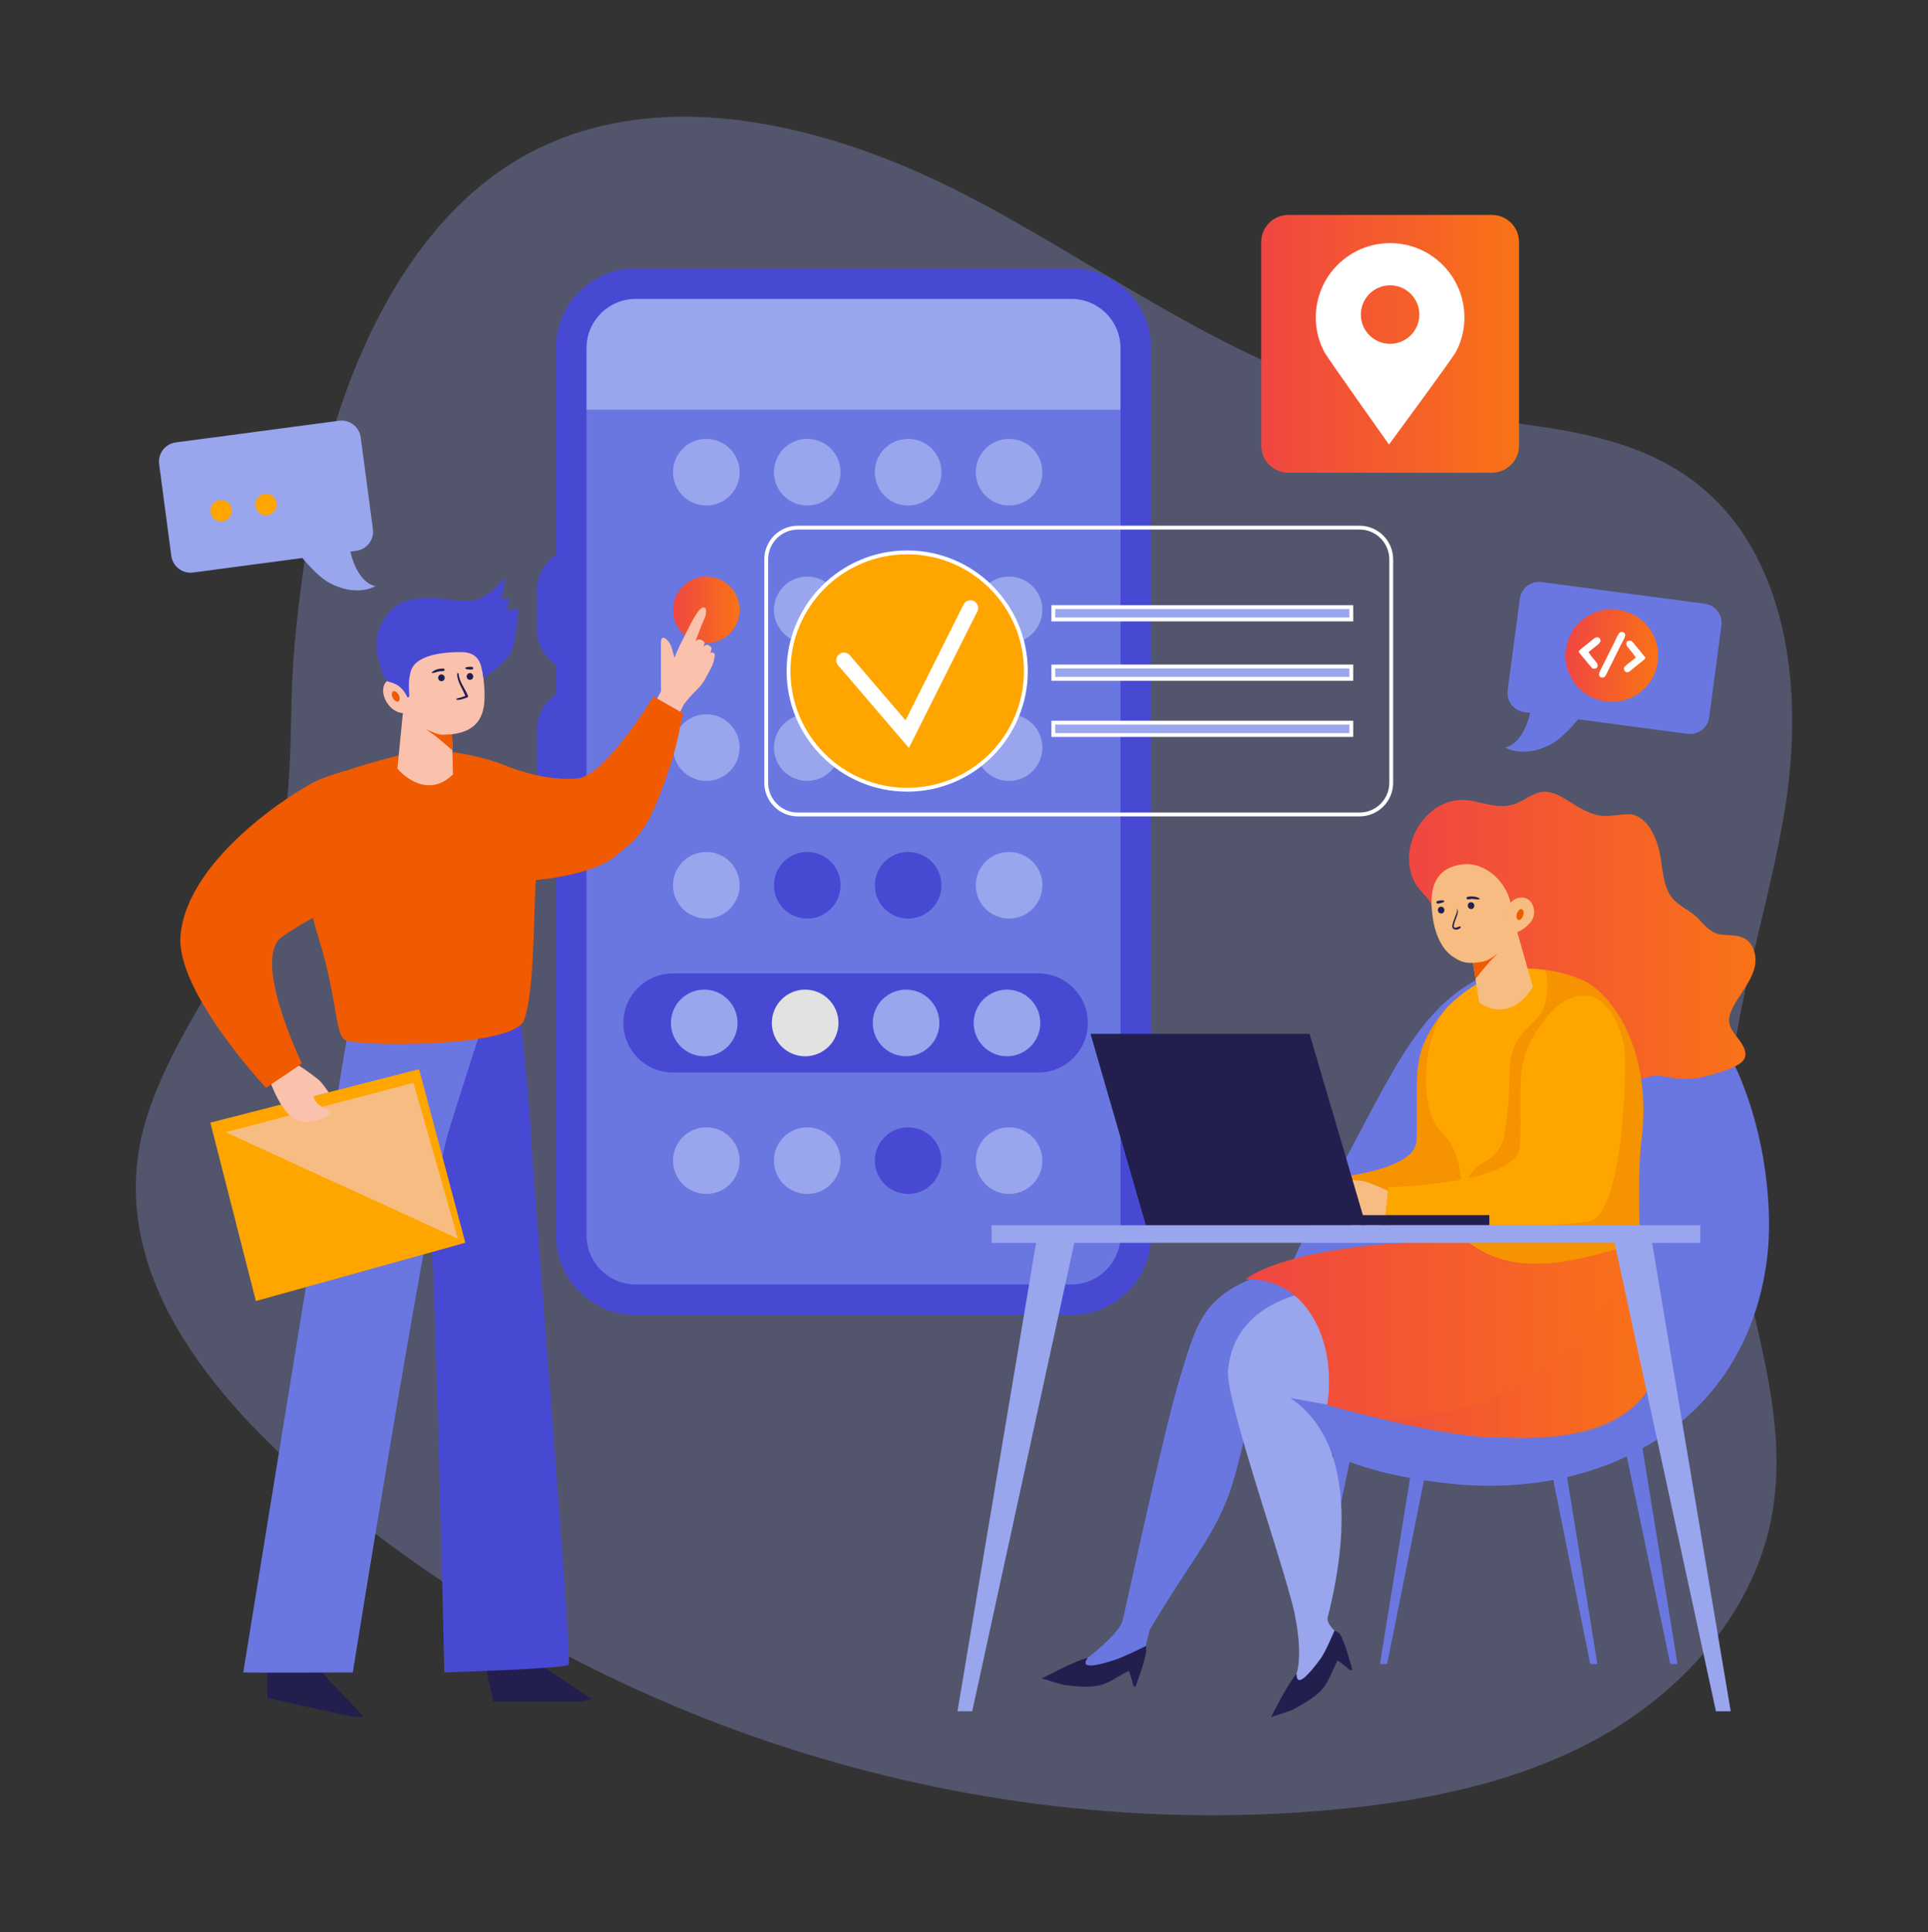 <svg width="500" height="501" viewBox="0 0 500 501" fill="none" xmlns="http://www.w3.org/2000/svg">
<rect x="0" y="0" width="500" height="501" fill="#333333" stroke="none"/>
<g clip-path="url(#clip0_431_594)">
<path opacity="0.3" d="M97.454 83.593C84.389 109.531 79.038 138.398 76.413 167.091C74.008 193.451 78.418 213.258 64.953 238.224C55.929 254.958 44.422 270.556 38.419 288.593C25.794 326.55 52.812 359.945 79.942 383.552C151.967 446.216 250.043 477.947 345.117 469.349C369.691 467.13 394.517 462.16 415.939 449.919C437.357 437.671 455.082 417.271 459.521 392.999C465.044 362.804 449.867 332.823 447.953 302.186C446.014 271.081 457.779 240.943 462.846 210.191C467.91 179.436 464.028 143.256 439.043 124.631C418.008 108.956 389.287 110.797 363.582 105.574C322.967 97.326 288.922 70.815 252.26 51.487C215.598 32.159 169.379 20.264 133.862 41.622C117.776 51.3 105.9 66.833 97.454 83.593Z" fill="#99A5ED"/>
<path d="M139.223 163.146C139.223 169.291 144.204 174.272 150.351 174.272H187.067C193.213 174.272 198.197 169.29 198.197 163.146V153.132C198.197 146.984 193.214 142.005 187.067 142.005H150.351C144.205 142.005 139.223 146.984 139.223 153.132V163.146Z" fill="#4849D3"/>
<path d="M139.223 199.306C139.223 205.454 144.204 210.436 150.351 210.436H187.067C193.213 210.436 198.197 205.453 198.197 199.306V189.291C198.197 183.148 193.214 178.165 187.067 178.165H150.351C144.205 178.165 139.223 183.148 139.223 189.291V199.306Z" fill="#4849D3"/>
<path d="M294.555 320.333C294.555 329.567 287.073 337.038 277.846 337.038H164.839C155.614 337.038 148.141 329.567 148.141 320.333V90.251C148.141 81.025 155.615 73.547 164.839 73.547H277.846C287.073 73.547 294.555 81.025 294.555 90.251V320.333Z" fill="#6A77E0"/>
<path d="M191.815 122.446C191.815 127.218 187.949 131.084 183.178 131.084C178.406 131.084 174.539 127.218 174.539 122.446C174.539 117.675 178.406 113.809 183.178 113.809C187.949 113.809 191.815 117.676 191.815 122.446Z" fill="#99A5ED"/>
<path d="M217.986 122.446C217.986 127.218 214.12 131.084 209.347 131.084C204.577 131.084 200.71 127.218 200.71 122.446C200.71 117.675 204.577 113.809 209.347 113.809C214.12 113.809 217.986 117.676 217.986 122.446Z" fill="#99A5ED"/>
<path d="M244.157 122.446C244.157 127.218 240.29 131.084 235.518 131.084C230.746 131.084 226.88 127.218 226.88 122.446C226.88 117.675 230.746 113.809 235.518 113.809C240.29 113.809 244.157 117.676 244.157 122.446Z" fill="#99A5ED"/>
<path d="M270.327 122.446C270.327 127.218 266.458 131.084 261.69 131.084C256.917 131.084 253.051 127.218 253.051 122.446C253.051 117.675 256.916 113.809 261.69 113.809C266.458 113.809 270.327 117.676 270.327 122.446Z" fill="#99A5ED"/>
<path d="M191.815 158.153C191.815 162.924 187.949 166.791 183.178 166.791C178.406 166.791 174.539 162.923 174.539 158.153C174.539 153.381 178.406 149.514 183.178 149.514C187.949 149.514 191.815 153.381 191.815 158.153Z" fill="url(#paint0_linear_431_594)"/>
<path d="M217.986 158.153C217.986 162.924 214.12 166.791 209.347 166.791C204.577 166.791 200.71 162.923 200.71 158.153C200.71 153.381 204.577 149.514 209.347 149.514C214.12 149.514 217.986 153.381 217.986 158.153Z" fill="#99A5ED"/>
<path d="M244.157 158.153C244.157 162.924 240.29 166.791 235.518 166.791C230.746 166.791 226.88 162.923 226.88 158.153C226.88 153.381 230.746 149.514 235.518 149.514C240.29 149.514 244.157 153.381 244.157 158.153Z" fill="#99A5ED"/>
<path d="M270.327 158.153C270.327 162.924 266.458 166.791 261.69 166.791C256.917 166.791 253.051 162.923 253.051 158.153C253.051 153.381 256.916 149.514 261.69 149.514C266.458 149.514 270.327 153.381 270.327 158.153Z" fill="#99A5ED"/>
<path d="M191.815 300.977C191.815 305.747 187.949 309.614 183.178 309.614C178.406 309.614 174.539 305.747 174.539 300.977C174.539 296.204 178.406 292.338 183.178 292.338C187.949 292.339 191.815 296.204 191.815 300.977Z" fill="#99A5ED"/>
<path d="M217.986 300.977C217.986 305.747 214.12 309.614 209.347 309.614C204.577 309.614 200.71 305.747 200.71 300.977C200.71 296.204 204.577 292.338 209.347 292.338C214.12 292.339 217.986 296.204 217.986 300.977Z" fill="#99A5ED"/>
<path d="M244.157 300.977C244.157 305.747 240.29 309.614 235.518 309.614C230.746 309.614 226.88 305.747 226.88 300.977C226.88 296.204 230.746 292.338 235.518 292.338C240.29 292.338 244.157 296.204 244.157 300.977Z" fill="#4849D3"/>
<path d="M270.327 300.977C270.327 305.747 266.458 309.614 261.69 309.614C256.917 309.614 253.051 305.747 253.051 300.977C253.051 296.204 256.916 292.338 261.69 292.338C266.458 292.339 270.327 296.204 270.327 300.977Z" fill="#99A5ED"/>
<path d="M191.815 229.565C191.815 234.335 187.949 238.204 183.178 238.204C178.406 238.204 174.539 234.336 174.539 229.565C174.539 224.794 178.406 220.927 183.178 220.927C187.949 220.927 191.815 224.794 191.815 229.565Z" fill="#99A5ED"/>
<path d="M217.986 229.565C217.986 234.335 214.12 238.204 209.347 238.204C204.577 238.204 200.71 234.336 200.71 229.565C200.71 224.794 204.577 220.927 209.347 220.927C214.12 220.927 217.986 224.794 217.986 229.565Z" fill="#4849D3"/>
<path d="M244.157 229.565C244.157 234.335 240.29 238.204 235.518 238.204C230.746 238.204 226.88 234.336 226.88 229.565C226.88 224.794 230.746 220.927 235.518 220.927C240.29 220.927 244.157 224.794 244.157 229.565Z" fill="#4849D3"/>
<path d="M270.327 229.565C270.327 234.335 266.458 238.204 261.69 238.204C256.917 238.204 253.051 234.336 253.051 229.565C253.051 224.794 256.916 220.927 261.69 220.927C266.458 220.927 270.327 224.794 270.327 229.565Z" fill="#99A5ED"/>
<path d="M191.815 193.859C191.815 198.629 187.949 202.497 183.178 202.497C178.406 202.497 174.539 198.629 174.539 193.859C174.539 189.088 178.406 185.219 183.178 185.219C187.949 185.22 191.815 189.088 191.815 193.859Z" fill="#99A5ED"/>
<path d="M217.986 193.859C217.986 198.629 214.12 202.497 209.347 202.497C204.577 202.497 200.71 198.629 200.71 193.859C200.71 189.088 204.577 185.219 209.347 185.219C214.12 185.22 217.986 189.088 217.986 193.859Z" fill="#99A5ED"/>
<path d="M244.157 193.859C244.157 198.629 240.29 202.497 235.518 202.497C230.746 202.497 226.88 198.629 226.88 193.859C226.88 189.088 230.746 185.219 235.518 185.219C240.29 185.219 244.157 189.088 244.157 193.859Z" fill="#99A5ED"/>
<path d="M270.327 193.859C270.327 198.629 266.458 202.497 261.69 202.497C256.917 202.497 253.051 198.629 253.051 193.859C253.051 189.088 256.916 185.219 261.69 185.219C266.458 185.22 270.327 189.088 270.327 193.859Z" fill="#99A5ED"/>
<path d="M282.124 265.268C282.124 272.371 276.366 278.127 269.265 278.127H174.517C167.415 278.127 161.658 272.371 161.658 265.268C161.658 258.166 167.416 252.411 174.517 252.411H269.265C276.366 252.41 282.124 258.166 282.124 265.268Z" fill="#4849D3"/>
<path d="M191.272 265.271C191.272 270.04 187.406 273.91 182.635 273.91C177.864 273.91 173.996 270.041 173.996 265.271C173.996 260.501 177.863 256.63 182.635 256.63C187.406 256.63 191.272 260.501 191.272 265.271Z" fill="#99A5ED"/>
<path d="M217.443 265.271C217.443 270.04 213.576 273.91 208.804 273.91C204.034 273.91 200.166 270.041 200.166 265.271C200.166 260.501 204.034 256.63 208.804 256.63C213.576 256.63 217.443 260.501 217.443 265.271Z" fill="#E2E2E2"/>
<path d="M243.614 265.271C243.614 270.04 239.746 273.91 234.974 273.91C230.203 273.91 226.337 270.041 226.337 265.271C226.337 260.501 230.203 256.63 234.974 256.63C239.746 256.63 243.614 260.501 243.614 265.271Z" fill="#99A5ED"/>
<path d="M269.784 265.271C269.784 270.04 265.915 273.91 261.145 273.91C256.374 273.91 252.508 270.041 252.508 265.271C252.508 260.501 256.373 256.63 261.145 256.63C265.915 256.63 269.784 260.501 269.784 265.271Z" fill="#99A5ED"/>
<path d="M294.555 106.247V90.251C294.555 81.025 287.073 73.547 277.846 73.547H164.839C155.614 73.547 148.141 81.025 148.141 90.251V106.246L294.555 106.247Z" fill="#99A5ED"/>
<path d="M277.846 341.001H164.839C153.443 341.001 144.172 331.737 144.172 320.333V90.251C144.172 78.855 153.443 69.581 164.839 69.581H277.846C289.25 69.581 298.522 78.855 298.522 90.251V320.333C298.521 331.737 289.25 341.001 277.846 341.001ZM164.839 77.516C157.818 77.516 152.104 83.227 152.104 90.252V320.334C152.104 327.359 157.819 333.072 164.839 333.072H277.846C284.871 333.072 290.586 327.359 290.586 320.334V90.251C290.586 83.227 284.871 77.515 277.846 77.515L164.839 77.516Z" fill="#4849D3"/>
<path d="M360.797 202.979C360.797 207.525 357.113 211.21 352.567 211.21H206.938C202.394 211.21 198.709 207.525 198.709 202.979V145.053C198.709 140.506 202.393 136.821 206.938 136.821H352.567C357.113 136.821 360.797 140.507 360.797 145.053V202.979Z" stroke="white"/>
<path d="M266.045 174.015C266.045 191.013 252.267 204.79 235.272 204.79C218.277 204.79 204.498 191.013 204.498 174.015C204.498 157.021 218.277 143.242 235.272 143.242C252.267 143.242 266.045 157.021 266.045 174.015Z" fill="#FFA500" stroke="white"/>
<path d="M218.872 171.225L235.271 190.372L251.672 157.662" stroke="white" stroke-width="4" stroke-miterlimit="10" stroke-linecap="round"/>
<path d="M273.17 157.434H350.44V160.635H273.17V157.434Z" fill="#99A5ED" stroke="white"/>
<path d="M273.17 172.835H350.44V176.035H273.17V172.835Z" fill="#99A5ED" stroke="white"/>
<path d="M273.17 187.399H350.44V190.598H273.17V187.399Z" fill="#99A5ED" stroke="white"/>
<path d="M69.309 429.965V440.326L91.494 445.201H94.38L83.5 433.738L81.179 429.965V425.693L69.309 424.478V429.965Z" fill="#221F4F"/>
<path d="M125.705 431.15L127.933 441.27L150.648 441.258L153.467 440.639L140.376 431.783L137.297 428.598L136.378 424.428L124.525 425.791L125.705 431.15Z" fill="#221F4F"/>
<path d="M110.546 265.625C110.546 265.625 108.207 288.959 110.27 295.107C112.33 301.255 115.229 433.685 115.229 433.685C115.229 433.685 147.007 432.724 147.483 431.65C148.386 429.611 137.706 299.431 137.706 294.459C137.706 289.478 134.904 263.215 134.904 263.215L110.546 265.625Z" fill="#4849D3"/>
<path d="M125.671 264.127C125.671 264.127 120.019 281.437 116.401 293.172C111.444 309.246 91.494 433.686 91.494 433.686C91.494 433.686 65.873 433.803 63.092 433.686C63.092 433.686 88.839 274.526 90.727 264.997L125.671 264.127Z" fill="#6A77E0"/>
<path d="M139.144 204.67C141.832 211.331 139.516 219.437 138.856 230.188C138.4 237.599 138.481 262.43 135.162 265.647C128.967 271.653 94.605 271.256 89.865 269.86C86.741 268.932 87.83 259.889 82.615 243.214C77.131 225.681 77.995 206.789 79.519 204.65C81.874 201.35 104.679 195.237 109.391 194.577C114.101 193.915 136.065 197.036 139.144 204.67Z" fill="#F05A00"/>
<path d="M117.483 200.774L117.024 183.894V181.458L104.922 180.465L103.058 199.286C103.058 199.286 107.36 204.691 112.996 203.447C115.598 202.87 117.483 200.774 117.483 200.774Z" fill="#FAC1AC"/>
<path d="M103.37 178.719C104.086 185.789 109.605 190.788 115.597 190.533C126.985 190.048 125.992 181.878 125.282 174.809C124.566 167.743 118.895 164.918 112.912 165.276C106.934 165.632 102.661 171.654 103.37 178.719Z" fill="#FAC1AC"/>
<path d="M100.661 182.653C102.275 184.788 104.764 185.537 106.212 184.334C107.671 183.121 107.536 180.411 105.921 178.276C104.309 176.14 101.831 175.391 100.369 176.606C98.921 177.813 99.049 180.525 100.661 182.653Z" fill="#FAC1AC"/>
<path d="M134.258 157.741C133.795 157.836 131.991 158.382 131.528 158.475C131.672 157.908 131.854 156.119 131.986 155.549C132.062 155.222 131.641 154.97 131.368 155.103C130.875 155.345 130.466 155.601 129.965 155.72C130.375 154.05 130.622 152.349 130.979 150.665C131.071 150.227 130.426 150.025 130.189 150.361C128.29 153.061 125.726 154.917 122.792 155.821C120.517 155.894 118.333 155.841 115.982 155.416C113.432 154.957 110.736 154.982 108.166 155.239C104.112 155.65 101.35 157.409 99.363 160.919C97.59 164.053 97.379 166.81 97.909 169.684C98.192 171.208 99.104 175.608 100.37 176.605C100.963 177.07 103.801 176.867 105.612 180.731C105.751 181.027 106.158 180.677 106.145 180.404C106.016 177.829 105.867 176.767 106.487 174.242C107.607 169.684 115.371 169.065 119.749 169.11C122.545 169.138 123.828 170.412 124.456 171.861C124.999 173.121 125.403 176.023 125.403 176.023C125.403 176.023 125.664 175.669 126.016 175.424C128.493 173.703 131.746 171.172 132.821 168.391C133.909 165.581 134.589 157.601 134.258 157.741Z" fill="#4849D3"/>
<path d="M121.381 180.465C120.578 178.494 119.12 176.836 118.922 174.683C118.902 174.479 118.568 174.489 118.562 174.693C118.505 176.716 119.962 178.593 120.675 180.465C120.198 180.641 119.27 180.998 118.746 181.05C118.413 181.084 118.183 181.458 118.483 181.475C119.425 181.533 119.884 181.293 120.611 181.075C121.388 180.843 121.456 180.649 121.381 180.465Z" fill="#221F4F"/>
<path d="M115.287 173.625C115.278 173.605 115.27 173.584 115.263 173.564C115.221 173.462 115.112 173.382 115.002 173.375C114.076 173.321 112.617 173.635 111.988 174.368C111.923 174.446 112.009 174.537 112.089 174.534C112.711 174.509 113.336 174.214 113.944 174.089C114.33 174.014 115 174.159 115.263 173.839C115.313 173.781 115.314 173.693 115.287 173.625Z" fill="#221F4F"/>
<path d="M122.416 172.935C121.909 172.882 121.352 172.924 120.861 173.055C120.673 173.106 120.581 173.418 120.816 173.483C121.334 173.622 121.902 173.667 122.438 173.612C122.831 173.571 122.794 172.974 122.416 172.935Z" fill="#221F4F"/>
<path d="M115.329 175.774C115.329 176.264 114.948 176.662 114.481 176.662C114.013 176.662 113.633 176.264 113.633 175.774C113.633 175.282 114.013 174.885 114.481 174.885C114.948 174.885 115.329 175.282 115.329 175.774Z" fill="#221F4F"/>
<path d="M122.718 175.423C122.718 175.913 122.338 176.312 121.87 176.312C121.402 176.312 121.023 175.913 121.023 175.423C121.023 174.932 121.402 174.534 121.87 174.534C122.338 174.535 122.718 174.932 122.718 175.423Z" fill="#221F4F"/>
<path d="M103.382 180.195C103.763 180.912 103.734 181.671 103.319 181.89C102.905 182.108 102.262 181.707 101.882 180.991C101.503 180.274 101.531 179.515 101.945 179.296C102.359 179.077 103.003 179.479 103.382 180.195Z" fill="#F05A00"/>
<path d="M110.451 189.078C110.451 189.078 113.367 190.507 114.481 190.52C115.596 190.533 117.201 190.401 117.201 190.401L117.313 194.574C117.313 194.574 113.675 191.36 112.491 190.542C111.306 189.724 110.451 189.078 110.451 189.078Z" fill="#F05A00"/>
<path d="M169.442 180.594C169.442 180.594 156.926 201.403 149.622 201.894C141.272 202.458 134.726 199.774 130.235 198.38C126.506 197.225 125.671 196.723 125.671 196.723L130.665 228.703C130.665 228.703 151.067 228.703 159.543 221.979C165.063 217.601 167.886 216.179 173.416 199.716C176.066 191.827 176.066 189.079 177.215 184.908L169.442 180.594Z" fill="#F05A00"/>
<path opacity="0.4" d="M151.967 223.128C147.291 223.128 142.903 221.779 139.097 219.424L138.998 228.21C138.998 228.21 141.38 228.058 145.23 227.341C152.776 225.937 156.693 224.415 160.247 221.657C157.643 222.606 154.861 223.128 151.967 223.128Z" fill="#F05A00"/>
<path d="M184.213 169.392C184.397 168.84 184.527 168.331 184.54 168.159C184.565 167.847 183.357 166.477 182.448 167.762C182.433 167.783 182.418 167.809 182.402 167.829C182.622 167.257 182.769 166.731 182.684 166.576C182.434 166.118 181.225 165.276 180.326 166.322C181.052 164.428 182.427 160.867 182.743 160.277C183.174 159.468 183.481 157.19 182.232 157.547C180.858 157.942 178.808 162.422 177.296 165.384C176.015 167.895 175.306 169.526 174.926 170.591C174.744 169.997 174.549 169.29 174.334 168.444C173.805 166.36 172.544 165.286 171.915 165.392C171.285 165.496 171.415 166.542 171.401 168.392C171.359 174.095 171.416 178.619 171.423 179.239L170.422 181.152L176.405 184.558C176.781 183.795 177.099 183.153 177.333 182.681C177.934 181.89 179.179 180.341 180.874 178.704C181.72 177.884 182.32 177.054 182.75 176.314L182.753 176.315C182.753 176.315 182.761 176.301 182.773 176.278C182.91 176.037 183.032 175.809 183.135 175.593C183.529 174.849 184.156 173.665 184.656 172.727C185.086 171.918 185.364 170.191 185.389 169.881C185.414 169.618 184.918 168.842 184.213 169.392Z" fill="#FAC1AC"/>
<path opacity="0.4" d="M81.179 238.025L93.588 229.546C93.588 229.546 95.503 244.18 94.38 252.248C93.258 260.31 89.864 269.859 89.864 269.859C89.864 269.859 88.157 269.556 87.322 264.127C86.483 258.697 86.483 258.697 84.793 251.123C83.714 246.288 81.179 238.025 81.179 238.025Z" fill="#F05A00"/>
<path d="M108.683 277.254L120.675 322.264L66.366 337.377L54.547 291.119L108.683 277.254Z" fill="#FFA500"/>
<path d="M58.502 293.613L118.746 321.193L107.224 280.793L58.502 293.613Z" fill="#F7BC81"/>
<path d="M74.215 274.991C74.628 274.302 78.74 276.909 82.615 279.987C83.495 280.682 85.255 283.282 85.255 283.282L81.352 284.278C81.352 284.278 81.326 286.438 85.255 287.889C87.983 288.893 80.702 291.741 77.686 290.774C72.268 289.034 69.31 278.131 69.31 278.131L74.215 274.991Z" fill="#FAC1AC"/>
<path d="M94.732 200.599C98.302 203.75 99.578 216.386 97.654 221.708C92.747 235.298 86.807 233.537 73.215 242.876C65.075 248.465 78.308 275.792 78.308 275.792L68.995 282.106C68.995 282.106 45.522 257.053 46.81 242.566C48.664 221.708 78.914 203.657 82.776 202.173C90.354 199.261 92.922 199 94.732 200.599Z" fill="#F05A00"/>
<path d="M91.909 146.332C91.46 145.239 91.124 144.13 90.867 143.05L92.388 142.847C95.138 142.482 97.072 139.958 96.706 137.206L93.546 113.425C93.183 110.675 90.656 108.742 87.906 109.109L45.587 114.73C42.837 115.095 40.901 117.62 41.27 120.371L44.426 144.153C44.794 146.902 47.319 148.833 50.069 148.468L78.404 144.703C80.499 147.179 83.142 149.939 85.391 151.142C92.585 154.991 97.389 151.99 97.389 151.99C97.389 151.99 94.133 151.727 91.909 146.332Z" fill="#99A5ED"/>
<path d="M66.234 131.208C66.442 132.73 67.843 133.793 69.365 133.586C70.887 133.375 71.953 131.975 71.744 130.452C71.535 128.931 70.133 127.866 68.61 128.074C67.089 128.284 66.023 129.686 66.234 131.208Z" fill="#FFA500"/>
<path d="M54.587 132.803C54.796 134.324 56.197 135.389 57.719 135.18C59.24 134.972 60.307 133.571 60.099 132.048C59.889 130.526 58.486 129.463 56.965 129.671C55.442 129.879 54.378 131.281 54.587 132.803Z" fill="#FFA500"/>
<path d="M395.783 188.16C396.232 187.068 396.568 185.958 396.826 184.879L395.304 184.675C392.554 184.309 390.622 181.786 390.986 179.035L394.146 155.254C394.511 152.503 397.037 150.571 399.787 150.937L442.105 156.559C444.855 156.925 446.79 159.45 446.423 162.2L443.267 185.981C442.898 188.732 440.374 190.663 437.626 190.298L409.288 186.533C407.194 189.009 404.55 191.768 402.3 192.97C395.107 196.818 390.302 193.818 390.302 193.818C390.302 193.818 393.56 193.555 395.783 188.16Z" fill="#6A77E0"/>
<path d="M426.616 161.608C428.864 164.025 430.114 167.057 430.002 170.37C429.868 173.342 428.801 176.234 426.656 178.357C426.497 178.502 426.335 178.644 426.17 178.782C425.99 178.935 425.831 179.092 425.668 179.262C424.239 180.616 422.111 181.443 420.198 181.806C420.103 181.824 420.103 181.824 420.006 181.842C417.009 182.357 413.733 181.637 411.221 179.933C408.543 178.03 406.692 175.23 406.139 171.993C405.653 168.762 406.402 165.509 408.317 162.85C410.145 160.41 412.923 158.666 415.946 158.163C416.053 158.149 416.161 158.134 416.271 158.119C416.388 158.103 416.506 158.087 416.627 158.07C420.271 157.649 424.058 158.999 426.616 161.608Z" fill="url(#paint1_linear_431_594)"/>
<path d="M420.973 163.905C421.213 164.103 421.376 164.244 421.486 164.536C421.477 165.015 421.321 165.373 421.101 165.788C421.068 165.853 421.035 165.917 421 165.984C420.894 166.189 420.787 166.394 420.679 166.6C420.54 166.867 420.401 167.135 420.263 167.403C420.228 167.47 420.193 167.537 420.157 167.606C419.885 168.133 419.628 168.667 419.375 169.203C419.064 169.864 418.738 170.517 418.41 171.169C418.379 171.23 418.349 171.291 418.317 171.355C418.285 171.417 418.254 171.48 418.222 171.544C418.19 171.608 418.158 171.671 418.125 171.736C418.06 171.865 417.996 171.993 417.931 172.122C417.738 172.506 417.546 172.892 417.356 173.278C417.236 173.524 417.114 173.768 416.993 174.013C416.908 174.184 416.825 174.356 416.741 174.528C416.689 174.632 416.638 174.735 416.585 174.842C416.54 174.932 416.496 175.023 416.45 175.116C416.289 175.374 416.131 175.523 415.881 175.693C415.578 175.737 415.312 175.696 415.022 175.603C414.798 175.381 414.798 175.381 414.69 175.087C414.699 174.522 414.872 174.124 415.125 173.633C415.163 173.558 415.201 173.482 415.24 173.404C415.366 173.155 415.492 172.906 415.619 172.658C415.707 172.483 415.796 172.308 415.884 172.133C416.067 171.768 416.252 171.403 416.436 171.038C416.836 170.248 417.228 169.455 417.621 168.661C417.745 168.412 417.869 168.163 417.993 167.913C418.338 167.221 418.682 166.528 419.022 165.832C419.097 165.678 419.097 165.678 419.175 165.52C419.264 165.339 419.352 165.157 419.439 164.975C419.789 164.263 420.104 163.727 420.973 163.905Z" fill="white"/>
<path d="M414.645 165.36C414.947 165.625 415.063 165.771 415.097 166.172C414.922 166.767 414.422 167.135 413.952 167.507C413.894 167.553 413.836 167.6 413.777 167.648C413.594 167.795 413.41 167.941 413.226 168.087C413.101 168.188 412.977 168.288 412.852 168.388C412.547 168.633 412.242 168.876 411.937 169.12C412.371 169.775 412.864 170.377 413.364 170.983C413.527 171.181 413.69 171.38 413.852 171.578C413.924 171.665 413.995 171.752 414.069 171.841C414.331 172.18 414.326 172.408 414.278 172.832C414.23 173.017 414.23 173.017 414.027 173.231C413.663 173.443 413.452 173.455 413.035 173.374C412.841 173.219 412.841 173.219 412.657 172.999C412.583 172.912 412.509 172.825 412.433 172.735C412.392 172.685 412.351 172.635 412.308 172.584C412.155 172.397 411.999 172.213 411.843 172.028C411.535 171.664 411.232 171.296 410.929 170.927C410.802 170.772 410.674 170.618 410.546 170.464C410.359 170.24 410.175 170.015 409.99 169.789C409.903 169.686 409.903 169.686 409.815 169.581C409.763 169.517 409.711 169.453 409.657 169.386C409.611 169.33 409.565 169.274 409.517 169.216C409.435 169.051 409.435 169.051 409.465 168.866C409.598 168.631 409.75 168.503 409.96 168.334C410.042 168.267 410.123 168.201 410.207 168.133C410.296 168.062 410.385 167.992 410.476 167.919C410.566 167.846 410.657 167.773 410.75 167.698C410.942 167.543 411.134 167.389 411.326 167.236C411.621 167 411.915 166.763 412.209 166.526C412.395 166.376 412.581 166.227 412.767 166.077C412.855 166.006 412.944 165.935 413.035 165.861C413.117 165.796 413.199 165.731 413.283 165.663C413.355 165.606 413.427 165.548 413.502 165.488C413.862 165.222 414.225 165.244 414.645 165.36Z" fill="white"/>
<path d="M423.14 166.249C423.324 166.409 423.324 166.409 423.512 166.626C423.587 166.712 423.662 166.799 423.739 166.888C424.311 167.567 424.869 168.258 425.427 168.948C425.554 169.106 425.682 169.264 425.81 169.422C426.121 169.805 426.431 170.188 426.74 170.572C426.57 170.872 426.377 171.061 426.109 171.278C426.028 171.344 425.946 171.41 425.862 171.478C425.73 171.584 425.73 171.584 425.595 171.692C425.505 171.765 425.414 171.839 425.321 171.914C425.13 172.068 424.938 172.222 424.747 172.376C424.453 172.612 424.16 172.849 423.867 173.086C423.681 173.236 423.495 173.385 423.31 173.535C423.222 173.606 423.133 173.677 423.043 173.751C422.92 173.849 422.92 173.849 422.795 173.949C422.724 174.006 422.652 174.064 422.578 174.124C422.341 174.3 422.224 174.331 421.926 174.34C421.625 174.272 421.625 174.272 421.378 174.048C421.155 173.673 421.097 173.501 421.172 173.07C421.714 172.426 422.47 171.923 423.126 171.397C423.235 171.31 423.343 171.223 423.451 171.135C423.714 170.924 423.976 170.713 424.239 170.503C423.793 169.828 423.283 169.21 422.769 168.586C422.598 168.378 422.427 168.17 422.256 167.962C422.181 167.871 422.106 167.78 422.029 167.686C421.762 167.342 421.76 167.118 421.814 166.685C421.86 166.5 421.86 166.5 422.022 166.276C422.43 166.092 422.719 166.096 423.14 166.249Z" fill="white"/>
<path d="M435.035 431.505L424.912 369.147L420.162 369.439L433.164 431.505H435.035Z" fill="#6A77E0"/>
<path d="M414.264 431.505L404.143 369.147L399.92 369.3L412.393 431.505H414.264Z" fill="#6A77E0"/>
<path d="M337.09 431.505L347.211 369.147L352.072 369.3L338.959 431.505H337.09Z" fill="#6A77E0"/>
<path d="M357.861 431.505L367.98 369.147L372.203 369.439L359.73 431.505H357.861Z" fill="#6A77E0"/>
<path d="M458.211 326.766C452.51 370.332 413.979 389.051 375.334 384.663C307.775 376.989 327.873 339.149 347.326 303.546C366.277 268.855 372.277 248.216 411.168 248.216C450.057 248.214 461.609 300.828 458.211 326.766Z" fill="#6A77E0"/>
<path opacity="0.5" d="M423.91 250.28C434.935 267.879 438.162 292.569 436.152 307.918C430.451 351.484 391.918 370.203 353.277 365.815C343.791 364.739 336.031 363.065 329.757 360.887C333.572 372.573 346.441 381.297 375.179 384.563C413.822 388.952 452.353 370.233 458.056 326.668C461.043 303.857 452.467 260.426 423.91 250.28Z" fill="#6A77E0"/>
<path d="M335.977 309.554C336.342 308.841 331.955 306.734 327.291 305.079C326.236 304.702 322.871 304.616 322.871 304.616L324.016 308.257C324.016 308.257 322.504 309.591 319.188 307.028C316.891 305.245 318.335 312.93 320.753 314.975C325.101 318.645 335.913 315.381 335.913 315.381L335.977 309.554Z" fill="#F7BC81"/>
<path d="M386.396 257.219C381.828 255.858 377.584 258.18 374.091 262.633C365.163 273.994 368.056 279.406 367.337 295.885C366.905 305.75 333.13 306.51 333.13 306.51L332.15 316.391C332.15 316.391 370.996 317.668 385.107 315.407C394.334 313.93 395.123 273.981 394.334 269.919C392.787 261.945 388.709 257.908 386.396 257.219Z" fill="#F59300"/>
<path d="M448.754 262.698C450.627 257.577 457.092 252.382 454.772 246.243C453.989 244.165 452.68 243.145 450.516 242.725C449.151 242.461 447.707 242.528 446.323 242.35C443.758 242.02 442.149 240.04 440.489 238.274C438.436 236.088 435.516 235.157 433.62 232.789C431.247 229.829 431.175 225.032 430.481 221.45C429.674 217.29 427.083 210.921 421.918 211.128C419.795 211.213 417.709 211.717 415.574 211.566C413.445 211.415 411.381 210.416 409.543 209.407C406.801 207.905 404.445 205.781 401.252 205.336C398.566 204.961 395.9 207.161 393.592 208.196C389.563 210.004 385.549 208.377 381.483 207.634C370.243 205.584 361.753 219.501 366.969 228.931C368.102 230.979 370.024 232.392 371.17 234.388C371.275 234.574 371.516 234.519 371.566 234.367C371.8 234.375 372.05 234.277 372.187 234.022C373.136 232.283 373.382 230.783 374.949 229.355C376.322 228.107 378.019 227.229 379.709 226.498C382.852 225.133 386.269 225.661 388.434 228.551C391.622 232.808 390.938 239.629 391.051 244.543C391.117 247.477 391.371 250.054 392.455 252.806C393.58 255.663 395.215 258.288 397.105 260.693C399.08 263.207 400.744 265.496 401.023 268.787C401.253 271.515 401.951 273.765 403.533 276.019C405.072 278.21 407.312 280.054 409.23 281.902C411.029 283.632 413.019 284.173 415.46 283.841C418.249 283.462 420.933 281.993 423.423 280.782C425.05 279.991 426.685 279.339 428.482 279.061C430.546 278.741 432.964 279.459 435.031 279.672C438.127 279.99 441.058 279.549 444.025 278.649C446.246 277.975 449.248 277.163 451.166 275.829C452.572 274.849 452.971 273.764 452.424 272.136C451.273 268.718 447.207 266.937 448.754 262.698Z" fill="url(#paint2_linear_431_594)"/>
<path d="M418.754 323.945C418.754 323.945 374.16 319.863 342.147 326.631C312.61 332.873 311.477 339.184 305.936 357.498C302.169 369.943 295.276 401.859 291.163 420.15C290.39 423.589 282.009 429.949 282.009 429.949L278.128 433.014C278.128 433.014 287.882 432.914 293.134 431.414C298.386 429.912 296.384 429.662 297.386 425.764C297.995 423.379 298.124 422.699 298.206 422.561C308.61 405.061 313.499 400.155 317.978 389.422C322.085 379.588 325.646 357.391 325.646 357.391C325.646 357.391 375.005 370.125 388.144 369.938C393.003 369.873 423.767 364.875 425.425 351.139C426.568 341.734 418.754 323.945 418.754 323.945ZM298.203 422.565C298.203 422.563 298.203 422.563 298.203 422.563V422.565Z" fill="#6A77E0"/>
<path d="M297.232 427.963C297.232 427.537 297.232 426.799 297.232 426.799C297.232 426.799 291.619 429.602 289.416 430.334C278.127 434.082 282.353 429.879 282.008 429.949C278.856 430.586 270.211 435.248 270.211 435.248C270.211 435.248 275.488 436.875 275.775 436.912C280.73 437.564 283.064 437.418 284.728 437.121C287.671 436.598 290.08 434.496 292.763 433.279C293.228 434.494 293.581 435.726 293.874 436.998C293.937 437.277 294.466 437.424 294.466 437.424C294.466 437.424 297.23 430.205 297.232 427.963Z" fill="#221F4F"/>
<path d="M420.514 333.424C420.514 333.424 365.696 332.92 351.834 333.424C321.775 334.469 319.004 349.778 318.473 355.381C317.77 362.772 331.825 402.506 335.418 417.002C336.146 419.941 337.867 429.125 336.203 434.115C335.922 434.955 336.203 437.666 336.203 437.666C336.203 437.666 340.564 437.703 342.398 434.35C344.234 430.996 348.232 425.2 348.232 425.2L346.734 423.432C346.734 423.432 343.908 421.159 344.32 419.43C346.787 409.508 354.652 376.106 334.623 362.514C334.623 362.514 379.078 370.766 392.168 370.578C397.008 370.519 420.756 369.623 422.408 355.937C423.555 346.563 420.514 333.424 420.514 333.424Z" fill="#99A5ED"/>
<path d="M347.462 423.68C347.216 423.332 346.079 422.84 346.079 422.84C346.079 422.84 343.837 428.264 342.464 430.141C335.431 439.731 336.441 433.86 336.202 434.116C333.999 436.46 329.649 445.268 329.649 445.268C329.649 445.268 334.895 443.538 335.153 443.401C339.567 441.063 341.387 439.592 342.573 438.387C344.667 436.256 345.415 433.149 346.897 430.598C347.979 431.321 348.981 432.123 349.958 432.991C350.173 433.182 350.686 432.997 350.686 432.997C350.686 432.997 348.761 425.51 347.462 423.68Z" fill="#221F4F"/>
<path d="M423.82 319.887C423.82 319.887 430.867 335.209 431.109 345.287C431.853 376.596 393.595 372.678 388.433 372.74C374.474 372.941 344.181 364.334 344.181 364.334C344.181 364.334 347.103 349.725 338.683 338.984C332.078 330.562 322.935 331.839 322.935 331.839C322.935 331.839 332.978 322.089 380.33 321.706C395.125 321.586 423.82 319.887 423.82 319.887Z" fill="url(#paint3_linear_431_594)"/>
<path opacity="0.4" d="M431.109 345.287C430.867 335.209 423.683 319.887 423.683 319.887C423.683 319.887 423.029 319.926 421.886 319.992C421.437 347.717 391.556 366.924 359.019 368.137C369.345 370.741 383.855 372.871 390.226 372.782C395.389 372.717 431.853 376.596 431.109 345.287Z" fill="url(#paint4_linear_431_594)"/>
<path d="M373.557 263.617C370.323 268.23 366.633 286.771 374.393 294.238C381.67 301.24 378.344 320.179 380.331 321.707C388.124 327.699 397.52 330.051 416.704 324.533C418.12 324.127 425.073 322.09 425.073 322.09C425.073 322.09 424.237 305.029 425.43 295.537C427.717 277.31 421.764 262.676 412.002 255.172C408.789 252.703 396.734 249.729 390.256 251.893C385.744 253.398 378.281 256.877 373.557 263.617Z" fill="#FFA500"/>
<path d="M412.292 255.172C409.53 253.27 403.997 252.326 400.792 251.535C401.868 255.344 401.366 261.494 398.347 264.361C388.435 273.769 393.265 274.414 390.228 294.004C389.894 296.154 389.068 299.031 384.652 301.481C376.197 306.17 379.695 320.997 380.619 321.708C388.412 327.7 397.81 330.052 416.992 324.534C418.408 324.128 425.363 322.091 425.363 322.091C425.363 322.091 424.527 305.03 425.716 295.538C428.005 277.31 421.899 261.793 412.292 255.172Z" fill="#F59300"/>
<path d="M362.844 310.898C363.211 310.183 358.823 308.076 354.16 306.421C353.105 306.044 349.738 305.958 349.738 305.958L350.883 309.601C350.883 309.601 349.371 310.933 346.057 308.371C343.76 306.59 345.204 314.273 347.622 316.32C351.97 319.99 362.782 316.724 362.782 316.724L362.844 310.898Z" fill="#F7BC81"/>
<path d="M413.265 258.56C408.7 257.201 404.454 259.521 400.96 263.974C392.034 275.337 394.927 280.747 394.208 297.226C393.776 307.091 359.999 307.853 359.999 307.853L359.021 317.732C359.021 317.732 397.867 319.009 411.976 316.75C421.203 315.27 421.992 275.324 421.203 271.26C419.655 263.287 415.579 259.25 413.265 258.56Z" fill="#FFA500"/>
<path d="M383.586 259.953L381.045 243.258L380.615 240.86L392.347 237.736L397.519 255.929C397.519 255.929 394.244 262.011 388.476 261.786C385.814 261.682 383.586 259.953 383.586 259.953Z" fill="#F7BC81"/>
<path d="M392.041 236.002C392.586 243.086 389.568 248.728 383.627 249.54C380.121 250.019 378.865 249.384 377.117 248.307C373.24 245.916 371.689 240.665 371.308 235.783C370.759 228.701 373.347 224.851 379.3 224.142C385.246 223.432 391.484 228.925 392.041 236.002Z" fill="#F7BC81"/>
<path d="M396.931 239.135C395.132 241.31 392.874 242.287 391.765 241.775C390.044 240.975 389.622 237.733 390.831 235.345C392.04 232.957 394.489 232.196 396.144 233.131C397.784 234.062 398.63 237.078 396.931 239.135Z" fill="#F7BC81"/>
<path d="M380.323 232.877C380.329 232.857 380.333 232.836 380.339 232.814C380.359 232.707 380.454 232.61 380.56 232.583C381.462 232.365 382.953 232.415 383.703 233.024C383.783 233.091 383.711 233.196 383.633 233.206C383.016 233.292 382.35 233.113 381.727 233.1C381.336 233.093 380.702 233.355 380.385 233.086C380.325 233.036 380.308 232.951 380.323 232.877Z" fill="#221F4F"/>
<path d="M372.762 233.651C373.252 233.508 373.809 233.452 374.315 233.495C374.51 233.511 374.657 233.804 374.434 233.907C373.952 234.136 373.401 234.28 372.862 234.322C372.467 234.35 372.396 233.758 372.762 233.651Z" fill="#221F4F"/>
<path d="M380.663 235.001C380.751 235.482 381.194 235.808 381.655 235.725C382.114 235.642 382.417 235.183 382.331 234.701C382.243 234.217 381.8 233.892 381.339 233.976C380.88 234.057 380.575 234.516 380.663 235.001Z" fill="#221F4F"/>
<path d="M372.908 236.153C372.994 236.636 373.439 236.962 373.9 236.878C374.357 236.795 374.662 236.335 374.574 235.855C374.488 235.371 374.043 235.047 373.586 235.13C373.123 235.211 372.818 235.669 372.908 236.153Z" fill="#221F4F"/>
<path d="M393.398 236.901C393.152 237.674 393.314 238.416 393.761 238.558C394.206 238.7 394.769 238.192 395.015 237.418C395.261 236.645 395.099 235.902 394.652 235.761C394.207 235.619 393.645 236.129 393.398 236.901Z" fill="#F05A00"/>
<path d="M388.434 247.196C388.434 247.196 386.369 248.975 384.723 249.329C383.633 249.565 382.028 249.695 382.028 249.695L382.655 253.823C382.655 253.823 385.665 250.014 386.684 248.999C387.707 247.983 388.434 247.196 388.434 247.196Z" fill="#F05A00"/>
<path d="M378.676 240.234C378.303 240.232 377.221 240.912 377.074 240.357C376.939 239.848 377.246 239.166 377.398 238.69C377.664 237.871 378.343 236.643 377.959 235.771C377.934 235.71 377.836 235.737 377.85 235.804C377.977 236.412 377.551 237.246 377.34 237.806C377.076 238.512 376.774 239.217 376.651 239.966C376.434 241.304 378.135 241.351 378.809 240.532C378.895 240.429 378.814 240.236 378.676 240.234Z" fill="#221F4F"/>
<path d="M339.61 268.088L354.218 317.732H297.165L282.815 268.088H339.61Z" fill="#221F4F"/>
<path d="M386.243 315.1H352.848V317.733H386.243V315.1Z" fill="#221F4F"/>
<path d="M448.832 443.76L428.111 320.27L418.387 320.844L445.004 443.76H448.832Z" fill="#99A5ED"/>
<path d="M248.311 443.76L269.031 320.27L278.986 320.572L252.139 443.76H248.311Z" fill="#99A5ED"/>
<path d="M440.94 317.731H257.155V322.286H440.94V317.731Z" fill="#99A5ED"/>
<path d="M393.931 115.542C393.931 119.43 390.777 122.583 386.89 122.583H334.12C330.231 122.583 327.079 119.43 327.079 115.542V62.773C327.079 58.883 330.231 55.73 334.12 55.73H386.89C390.777 55.73 393.931 58.883 393.931 62.773V115.542Z" fill="url(#paint5_linear_431_594)"/>
<path d="M360.505 63.044C349.86 63.044 341.232 71.674 341.232 82.318C341.232 85.039 341.8 87.627 342.816 89.974L343.439 91.271C344.203 92.727 360.22 115.271 360.22 115.271C360.22 115.271 376.757 92.852 377.642 91.131L378.195 89.975C379.211 87.627 379.779 85.04 379.779 82.319C379.778 71.674 371.149 63.044 360.505 63.044ZM360.505 89.158C356.316 89.158 352.919 85.762 352.919 81.575C352.919 77.386 356.316 73.99 360.505 73.99C364.694 73.99 368.087 77.386 368.087 81.575C368.087 85.762 364.694 89.158 360.505 89.158Z" fill="white"/>
</g>
<defs>
<linearGradient id="paint0_linear_431_594" x1="191.815" y1="158.152" x2="173.762" y2="158.152" gradientUnits="userSpaceOnUse">
<stop stop-color="#F97316"/>
<stop offset="1" stop-color="#EF4444"/>
</linearGradient>
<linearGradient id="paint1_linear_431_594" x1="429.935" y1="171.248" x2="404.991" y2="168.639" gradientUnits="userSpaceOnUse">
<stop stop-color="#F97316"/>
<stop offset="1" stop-color="#EF4444"/>
</linearGradient>
<linearGradient id="paint2_linear_431_594" x1="455.268" y1="244.614" x2="361.35" y2="244.614" gradientUnits="userSpaceOnUse">
<stop stop-color="#F97316"/>
<stop offset="1" stop-color="#EF4444"/>
</linearGradient>
<linearGradient id="paint3_linear_431_594" x1="431.119" y1="346.377" x2="318.066" y2="346.377" gradientUnits="userSpaceOnUse">
<stop stop-color="#F97316"/>
<stop offset="1" stop-color="#EF4444"/>
</linearGradient>
<linearGradient id="paint4_linear_431_594" x1="431.12" y1="346.395" x2="355.774" y2="346.395" gradientUnits="userSpaceOnUse">
<stop stop-color="#F97316"/>
<stop offset="1" stop-color="#EF4444"/>
</linearGradient>
<linearGradient id="paint5_linear_431_594" x1="393.931" y1="89.157" x2="324.071" y2="89.157" gradientUnits="userSpaceOnUse">
<stop stop-color="#F97316"/>
<stop offset="1" stop-color="#EF4444"/>
</linearGradient>
<clipPath id="clip0_431_594">
<rect width="500" height="500" fill="white" transform="translate(0 0.5)"/>
</clipPath>
</defs>
</svg>
